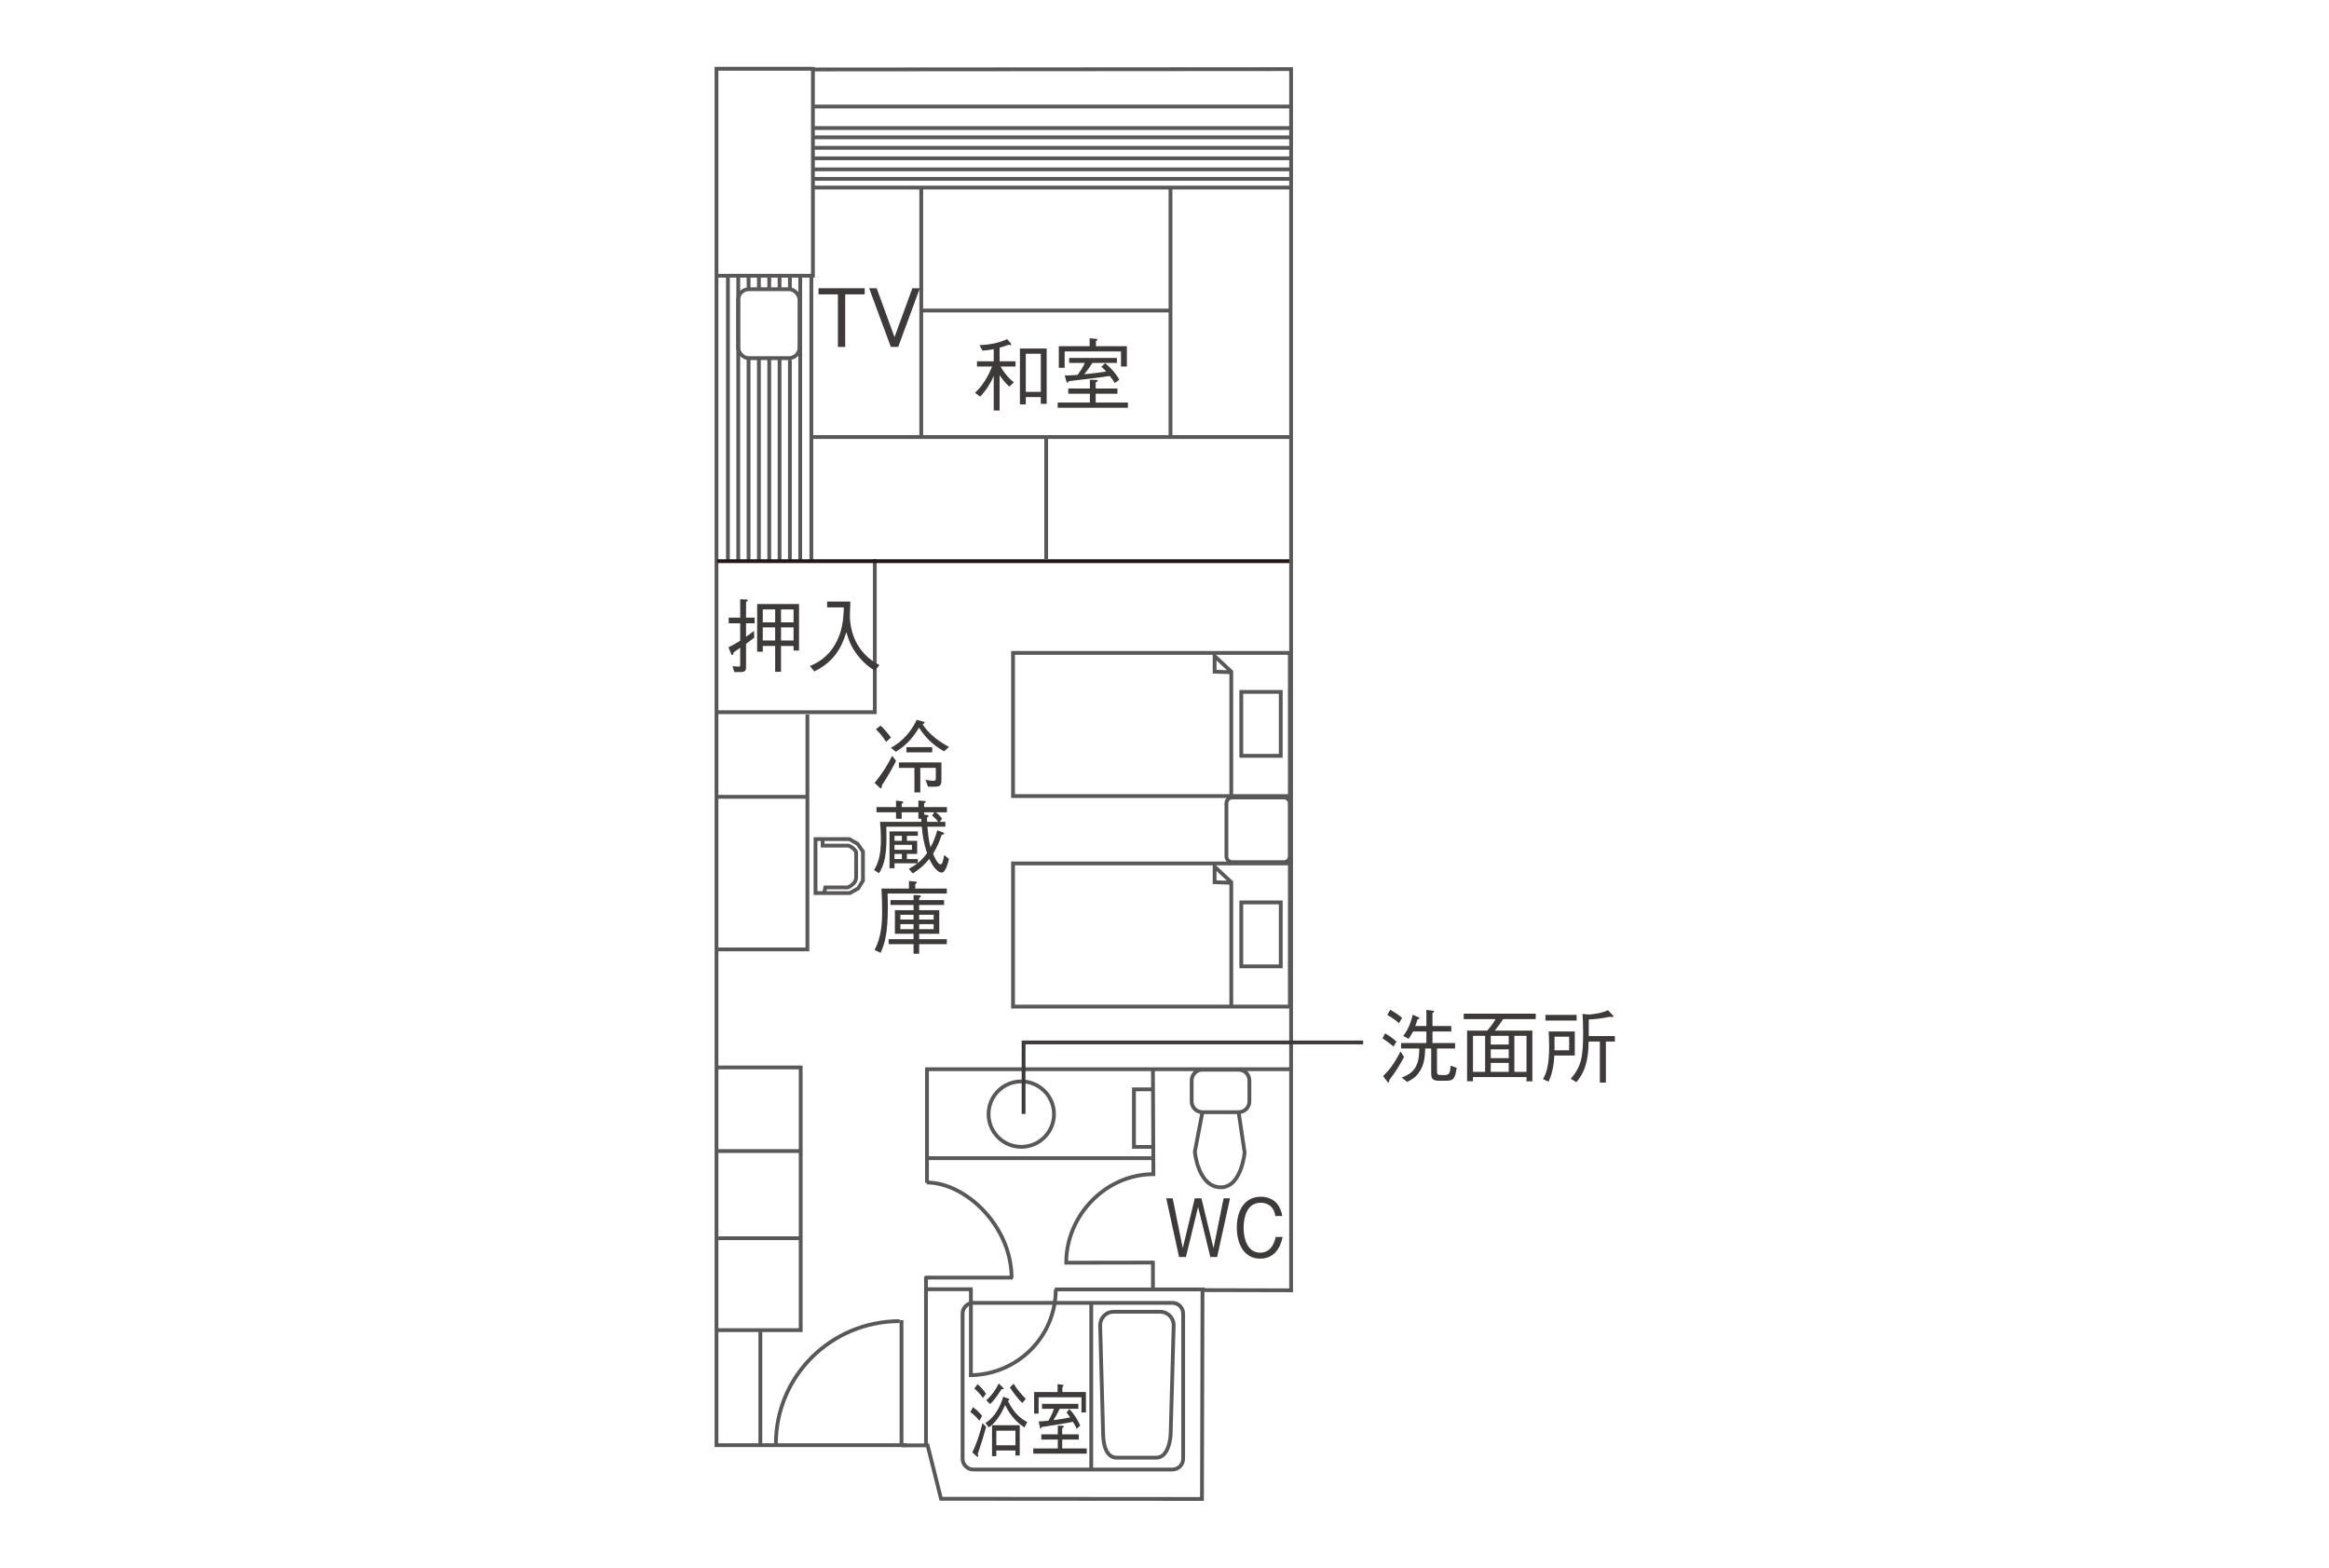 <?xml version="1.0" encoding="UTF-8"?><svg xmlns="http://www.w3.org/2000/svg" width="183.444mm" height="123.472mm" viewBox="0 0 520 350"><defs><style>.d,.e,.f,.g{fill:none;}.e{stroke:#595757;}.e,.f,.g{stroke-width:.848px;}.f{stroke:#3e3a39;}.g{stroke:#231815;}.h{fill:#3e3a39;}</style></defs><g id="a"/><g id="b"><g id="c"><g><rect class="d" width="520" height="350"/><rect class="d" width="520" height="350"/><g><g><g><path class="h" d="M200.057,169.888c-.827,1.616-1.704,3.25-3.159,5.439-.018,.321-.018,.663-.234,.663-.088,0-.178-.053-.357-.234l-1.026-.967c1.797-2.245,2.908-4.021,3.931-6.067l.845,1.166Zm-3.463-7.897c.967,.88,1.543,1.616,2.332,2.657l-1.076,.988c-.754-1.201-1.4-1.955-2.28-2.817l1.023-.827Zm2.332,4.954c1.382-.772,3.896-2.385,5.743-6.228l1.327,.342c.307,.073,.433,.108,.433,.286,0,.199-.234,.269-.45,.307,.97,1.596,2.855,3.498,5.906,5.097l-1.078,.985c-1.634-.897-3.732-2.35-5.617-5.275-1.83,3.086-3.75,4.504-5.188,5.366l-1.076-.88Zm11.269,3.267v3.966c0,1.309-.465,1.453-1.543,1.453h-1.453l-.558-1.543c.377,.073,1.312,.234,1.797,.234,.482,0,.5-.286,.5-.646v-2.245h-3.463v5.474h-1.309v-5.474h-3.463v-1.219h9.492Zm-7.806-2.245v-1.166h5.743v1.166h-5.743Z"/><path class="h" d="M210.234,194.808c-.666,0-1.742-.862-2.747-3.051-.824,1.005-1.903,2.154-3.697,3.229l-.88-1.023c.701-.377,1.239-.681,1.938-1.236h-5.132v1.111h-1.111v-8.218h6.316v.988h-2.44v1.111h2.297v2.925h-2.297v1.149h2.44v.88c.628-.503,1.239-1.093,2.063-2.207-.716-2.101-1.005-3.948-1.184-5.904h-7.914c.018,.608,.035,1.379,.035,2.493,0,3.913-.485,6.029-1.651,7.879l-1.131-.701c.862-1.327,1.543-3.194,1.543-6.783,0-1.4-.088-2.692-.196-3.966h9.224c-.018-.108-.035-.593-.035-.698h-.628v-1.438h-3.732v1.438h-1.257v-1.438h-4.36v-1.166h4.36v-1.453l1.292,.161c.108,.018,.377,.091,.286,.199,.108,.07-.07,.178-.321,.377v.716h3.732v-1.453l1.309,.091c.108,0,.324,.018,.324,.178,0,.126-.073,.178-.359,.324v.859h5.097v1.166h-2.478c.736,.558,1.043,.918,1.4,1.438l-.52,.698h1.257v1.078h-4.019c.161,1.9,.359,3.338,.698,4.594,.593-1.061,1.023-2.084,1.508-3.788l1.113,.412c.234,.091,.43,.143,.43,.286,0,.181-.359,.307-.593,.377-.447,1.417-.967,2.657-1.882,4.147,.143,.395,.967,2.388,1.669,2.388,.251,0,.395-.324,.465-.558,.091-.286,.181-.646,.342-1.543l1.078,.88c-.272,1.076-.772,3.051-1.651,3.051Zm-8.867-8.201h-1.651v1.111h1.651v-1.111Zm2.245,2.008h-3.896v1.113h3.896v-1.113Zm-2.245,2.028h-1.651v1.149h1.651v-1.149Zm6.731-8.56l.503-.736h-2.28v.503l.611,.091c.088,.018,.395,.053,.395,.216,0,.143-.234,.286-.359,.359,0,.357,.018,.59,.035,.967h2.44c-.412-.611-.772-.967-1.344-1.4Z"/><path class="h" d="M198.172,199.484c.018,.698,.056,1.561,.056,2.943,0,6.047-.684,8.148-1.599,10.282l-1.365-.608c1.508-2.873,1.689-5.886,1.689-8.885,0-1.634-.056-3.247-.146-4.846h6.14v-1.686l1.397,.126c.251,.018,.377,.07,.377,.196s-.088,.216-.377,.377v.988h7.055v1.113h-13.228Zm7.052,11.304v2.136h-1.254v-2.136h-5.565v-1.111h5.565v-1.204h-4.165v-5.275h4.165v-1.166h-5.152v-1.078h5.152v-1.131l1.184,.038c.143,.018,.447,.035,.447,.213,0,.164-.126,.234-.377,.415v.465h5.565v1.078h-5.565v1.166h4.489v5.275h-4.489v1.204h6.175v1.111h-6.175Zm-1.254-6.567h-2.946v1.076h2.946v-1.076Zm0,2.098h-2.946v1.131h2.946v-1.131Zm4.486-2.098h-3.232v1.076h3.232v-1.076Zm0,2.098h-3.232v1.131h3.232v-1.131Z"/></g><polyline class="e" points="195.319 124.856 195.319 159.002 160.234 159.002"/><polyline class="e" points="160.32 61.557 181.504 61.557 181.504 15.358 181.398 15.35 159.971 15.35 159.971 322.646 202.476 322.646"/><line class="e" x1="181.315" y1="23.779" x2="288.252" y2="23.779"/><line class="e" x1="181.398" y1="28.586" x2="288.085" y2="28.586"/><line class="e" x1="181.398" y1="30.664" x2="288.085" y2="30.664"/><line class="e" x1="181.398" y1="33.003" x2="288.085" y2="33.003"/><line class="e" x1="181.398" y1="35.343" x2="288.085" y2="35.343"/><line class="e" x1="181.398" y1="37.814" x2="288.085" y2="37.814"/><line class="e" x1="181.398" y1="39.931" x2="288.085" y2="39.931"/><line class="e" x1="181.398" y1="41.874" x2="288.085" y2="41.874"/><line class="e" x1="181.153" y1="61.159" x2="181.153" y2="125.24"/><line class="e" x1="178.667" y1="61.583" x2="178.667" y2="125.24"/><line class="e" x1="176.362" y1="80.336" x2="176.362" y2="125.24"/><line class="e" x1="176.362" y1="61.583" x2="176.362" y2="64.697"/><line class="e" x1="174.056" y1="80.253" x2="174.056" y2="125.24"/><line class="e" x1="174.056" y1="61.583" x2="174.056" y2="64.779"/><line class="e" x1="171.75" y1="80.253" x2="171.75" y2="125.24"/><line class="e" x1="171.75" y1="61.583" x2="171.75" y2="64.779"/><line class="e" x1="169.444" y1="79.922" x2="169.444" y2="125.24"/><line class="e" x1="169.444" y1="61.583" x2="169.444" y2="64.862"/><line class="e" x1="167.138" y1="80.17" x2="167.138" y2="125.24"/><line class="e" x1="167.138" y1="61.583" x2="167.138" y2="64.862"/><line class="e" x1="164.833" y1="61.583" x2="164.833" y2="125.24"/><line class="e" x1="162.527" y1="61.583" x2="162.527" y2="125.24"/><rect class="e" x="164.814" y="64.571" width="13.69" height="15.384" rx="2.364" ry="2.364"/><line class="g" x1="160.128" y1="125.285" x2="288.252" y2="125.285"/><line class="e" x1="180.976" y1="97.569" x2="288.252" y2="97.569"/><line class="e" x1="205.691" y1="42.138" x2="205.691" y2="97.393"/><line class="e" x1="261.342" y1="42.138" x2="261.342" y2="97.393"/><line class="e" x1="233.582" y1="97.923" x2="233.582" y2="124.929"/><line class="e" x1="205.514" y1="69.325" x2="261.476" y2="69.325"/><polyline class="e" points="159.96 211.958 180.271 211.958 180.271 159.531"/><line class="e" x1="159.96" y1="177.891" x2="179.918" y2="177.891"/><polyline class="e" points="288.336 238.708 206.97 238.708 206.97 264.07"/><line class="e" x1="268.992" y1="287.87" x2="235.493" y2="287.87"/><line class="e" x1="217.157" y1="287.827" x2="206.717" y2="287.827"/><line class="e" x1="206.749" y1="285.005" x2="206.749" y2="322.645"/><line class="e" x1="257.417" y1="281.488" x2="257.417" y2="287.769"/><line class="e" x1="207.191" y1="258.568" x2="257.065" y2="258.568"/><path class="e" d="M228.023,256.037c4.03,0,7.304-3.266,7.304-7.3s-3.274-7.304-7.304-7.304-7.304,3.27-7.304,7.304,3.274,7.3,7.304,7.3Z"/><polyline class="e" points="257.677 243.205 253.179 243.205 253.179 256.05 257.677 256.05"/><path class="e" d="M217.315,328.074c-1.318,0-2.397-1.079-2.397-2.401v-32.399c0-1.325,1.079-2.404,2.397-2.404h44.45c1.325,0,2.401,1.079,2.401,2.404v32.399c0,1.322-1.075,2.401-2.401,2.401h-44.45Z"/><path class="e" d="M258.209,325.425c2.517,0,3.176-3.907,3.176-5.558l.666-24.005c0-1.655-1.354-3.006-3.006-3.006h-10.414c-1.648,0-2.998,1.351-2.998,3.006l.659,24.005c0,1.651,.268,5.428,2.915,5.558h9.002Z"/><line class="e" x1="243.646" y1="291.137" x2="243.646" y2="328.073"/><path class="e" d="M257.519,281.875l-19.46,.031c0-10.668,8.908-19.763,19.46-19.763l-.102-23.528"/><path class="e" d="M216.396,307.024c10.672,0,19.323-8.557,19.323-19.112"/><line class="e" x1="216.776" y1="287.875" x2="216.776" y2="307.426"/><path class="e" d="M200.864,294.953c-15.256,0-27.626,12.236-27.626,27.329"/><line class="e" x1="201.281" y1="322.693" x2="201.281" y2="294.734"/><path class="e" d="M225.865,285.34c0-11.685-10.348-21.346-18.955-21.346"/><line class="e" x1="206.521" y1="285.231" x2="226.116" y2="285.231"/><polyline class="e" points="160.128 296.962 178.771 296.962 178.771 238.31 159.877 238.31"/><line class="e" x1="178.635" y1="276.44" x2="160.379" y2="276.44"/><line class="e" x1="160.118" y1="256.977" x2="178.635" y2="256.977"/><line class="e" x1="169.766" y1="296.962" x2="169.766" y2="322.437"/><polygon class="e" points="189.76 199.385 191.614 198.324 192.675 196.604 192.675 190.114 191.48 188.394 189.626 187.333 182.08 187.333 182.08 199.385 189.76 199.385"/><path class="e" d="M183.671,187.467v1.322h5.823s.597,.199,1.191,.797c.597,.597,.464,.858,.464,.858v5.497s0,.728-.597,1.322c-.594,.598-1.257,.862-1.257,.862h-5.03l-.199,.996"/><polyline class="e" points="181.486 15.505 288.267 15.429 288.267 288.068 268.489 288.02 268.365 334.65 210.104 334.606 207.109 322.689 201.323 322.689"/><g><path class="h" d="M223.414,81.832c.842,1.543,1.83,2.601,2.943,3.551l-1.023,.935c-1.113-1.096-1.634-1.759-2.154-2.566v7.897h-1.309v-7.718c-.666,1.526-1.455,2.925-3.034,4.629l-1.131-.88c.485-.465,1.365-1.309,2.332-2.887,.576-.932,1.061-1.938,1.455-2.961h-3.358v-1.166h3.735v-2.712c-1.04,.199-1.581,.269-2.513,.324l-.663-1.222c3.533-.126,5.474-1.023,6.172-1.344l.772,.897c.073,.088,.143,.213,.143,.321s-.07,.143-.143,.143c-.088,0-.178-.035-.321-.126-.666,.234-1.005,.342-2.136,.684v3.034h3.554v1.166h-3.32Zm8.972,8.326v-1.508h-3.355v1.634h-1.309v-12.473h5.974v12.348h-1.309Zm0-11.182h-3.355v8.508h3.355v-8.508Z"/><path class="h" d="M243.343,84.775l1.4,.035c.342,.018,.377,.161,.377,.199,0,.105-.286,.251-.485,.357v1.365h4.863v1.166h-4.863v1.976h7.198v1.166h-15.685v-1.166h7.195v-1.976h-4.828v-1.166h4.828v-1.955Zm-.053-9.262l1.382,.143c.143,.018,.339,.038,.339,.216,0,.126-.088,.178-.321,.286v1.131h6.909v4.542h-1.309v-3.376h-12.582v3.644h-1.309v-4.811h6.891v-1.777Zm5.6,9.995c-.289-.52-.541-.877-1.113-1.578-2.566,.395-6.389,.845-9.153,1.166-.126,.199-.213,.342-.339,.342-.108,0-.146-.108-.181-.251l-.377-1.347c.576-.018,1.187-.018,2.855-.143,.859-1.131,1.254-1.847,1.631-2.674h-3.498v-1.111h10.659v1.111h-5.471c-.646,1.04-1.169,1.742-1.832,2.531,2.548-.251,3.644-.395,4.919-.611-.576-.608-.772-.807-1.078-1.076l.845-.789c1.435,1.201,2.332,2.28,3.177,3.697l-1.04,.734Z"/></g><g><path class="h" d="M309.229,230.702c.845,.468,1.599,.97,2.566,1.832l-.646,1.111c-.538-.43-1.543-1.257-2.475-1.812l.555-1.131Zm4.255,5.278c-.97,1.83-1.85,3.265-3.285,5.132-.018,.286-.018,.555-.216,.555-.07,0-.126-.035-.251-.196l-.932-1.239c1.184-1.096,2.405-2.548,3.893-5.509l.792,1.257Zm-3.089-10.553c1.149,.663,1.993,1.219,2.657,1.812l-.698,1.184c-.736-.681-1.599-1.236-2.604-1.83l.646-1.166Zm8.078,3.642v-3.606l1.417,.181c.178,.035,.321,.07,.321,.178,0,.143-.196,.234-.377,.321v2.925h4.2v1.222h-4.2v2.566h5.044v1.222h-4.039v4.951c0,.81,.108,.97,.845,.97h1.005c.932,0,1.058-.555,1.219-2.098l1.347,.52c-.395,2.081-.558,2.852-2.154,2.852h-1.973c-1.491,0-1.581-.807-1.581-1.669v-5.527h-1.344c-.056,1.686-.126,3.642-1.455,5.453-.772,1.078-1.578,1.526-2.566,2.011l-1.219-.967c1.128-.468,2.332-.97,3.121-2.388,.736-1.292,.772-2.747,.807-4.109h-4.074v-1.222h5.655v-2.566h-2.963c-.59,1.076-.842,1.382-1.023,1.634l-1.184-.663c.593-.754,1.455-1.941,2.119-4.72l1.327,.59c.091,.056,.181,.108,.181,.199,0,.143-.199,.196-.45,.251-.196,.734-.342,1.076-.503,1.488h2.496Z"/><path class="h" d="M335.603,227.525c-.698,1.078-1.201,1.742-1.865,2.566h8.397v11.325h-1.309v-.95h-11.953v.932h-1.309v-11.307h4.486c.736-.824,1.257-1.505,1.868-2.566h-7.108v-1.219h16.08v1.219h-7.286Zm-4.019,3.735h-2.712v8.04h2.712v-8.04Zm5.275,0h-4.019v1.938h4.019v-1.938Zm0,3.013h-4.019v1.958h4.019v-1.958Zm0,3.034h-4.019v1.993h4.019v-1.993Zm3.966-6.047h-2.709v8.04h2.709v-8.04Z"/><path class="h" d="M344.514,240.913c.81-1.526,1.365-3.069,1.365-7.303,0-1.435-.053-2.44-.108-3.32h5.833v5.366h-4.577c-.073,2.028-.43,4.039-1.292,5.851l-1.222-.593Zm.541-14.338h6.962v1.274h-6.962v-1.274Zm5.293,7.914v-3.034h-3.267v3.034h3.267Zm10.211-3.177v1.222h-2.011v9.168h-1.344v-9.168h-2.513c-.018,4.252-.88,6.926-2.727,9.063l-1.257-.754c2.332-2.712,2.765-4.775,2.765-10.249,0-2.207-.073-3.247-.146-4.235l1.312,.143c.482,0,1.721-.178,2.259-.286,1.096-.234,1.724-.503,2.136-.681l1.058,1.131c.073,.053,.164,.161,.164,.231,0,.108-.108,.164-.269,.164-.126,0-.397-.038-.541-.056-1.903,.395-3.282,.52-4.72,.611v3.697h5.833Z"/></g><g><path class="e" d="M268.469,238.812h8.082c1.325,0,2.401,1.076,2.401,2.401v4.682c0,1.327-1.077,2.404-2.404,2.404h-8.082c-1.325,0-2.401-1.076-2.401-2.401v-4.682c0-1.327,1.077-2.404,2.404-2.404Z"/><path class="e" d="M268.468,248.299l-1.695,8.828s.706,7.941,5.823,7.941c4.588,0,5.298-7.767,5.298-7.767l-1.347-9.002"/></g><g><path class="h" d="M218.68,317.192c-.476-.59-1.064-1.219-2.019-1.955l.573-1.076c.766,.555,1.379,1.111,2.049,1.92l-.602,1.111Zm-.383,7.45c.082,.196,.111,.304,.111,.412s-.056,.178-.137,.178c-.067,0-.164-.07-.19-.088l-.997-.897c1.008-2.011,1.707-4.255,2.28-6.535l.818,.845c-.599,2.154-1.078,3.697-1.885,6.085Zm1.175-12.547c-.216-.286-1.008-1.344-1.923-2.098l.707-.988c.751,.681,1.368,1.347,1.885,2.154l-.669,.932Zm9.27,6.587c-1.692-1.058-3.18-2.674-4.328-4.989-1.105,2.475-2.101,3.805-3.589,4.989l-.821-.97c.587-.395,1.572-1.093,2.528-2.601,.628-.97,1.119-2.101,1.447-3.285l1.16,.412c.056,.02,.205,.091,.205,.216,0,.199-.19,.234-.313,.269,1.473,3.124,3.276,4.2,4.328,4.758l-.617,1.201Zm-5.132-8.543c-.245,.395-1.379,2.245-2.54,3.32l-.859-.845c1.119-.932,2.239-2.548,2.771-3.732l.997,.932c.082,.073,.096,.146,.096,.181,0,.196-.245,.178-.465,.143Zm3.113,14.806v-1.113h-4.273v1.257h-.956v-6.909h6.184v6.766h-.956Zm0-5.544h-4.273v3.265h4.273v-3.265Zm1.528-6.175c-1.038-.988-1.923-2.207-2.771-3.463l.818-.845c1.038,1.599,1.87,2.513,2.733,3.376l-.78,.932Z"/><path class="h" d="M236.177,318.27l1.064,.035c.26,.018,.286,.161,.286,.199,0,.105-.216,.251-.368,.357v1.365h3.7v1.166h-3.7v1.976h5.477v1.166h-11.936v-1.166h5.477v-1.976h-3.674v-1.166h3.674v-1.955Zm-.041-9.262l1.049,.143c.111,.018,.26,.038,.26,.216,0,.126-.067,.178-.245,.286v1.131h5.258v4.542h-.997v-3.376h-9.571v3.644h-.997v-4.811h5.243v-1.777Zm4.258,9.995c-.216-.52-.409-.877-.845-1.578-1.952,.395-4.86,.845-6.964,1.166-.096,.199-.164,.342-.26,.342-.082,0-.108-.108-.134-.251l-.289-1.347c.438-.018,.903-.018,2.171-.143,.658-1.131,.956-1.847,1.242-2.674h-2.662v-1.111h8.113v1.111h-4.165c-.494,1.04-.888,1.742-1.394,2.531,1.938-.251,2.771-.395,3.741-.611-.435-.608-.587-.807-.818-1.076l.64-.789c1.093,1.201,1.777,2.28,2.417,3.697l-.792,.734Z"/></g><g><path class="h" d="M166.573,139.149v2.996c.395-.269,1.4-.985,1.777-1.309l.053,1.526c-.447,.342-.932,.701-1.83,1.382v5.258c0,.646-.161,1.04-1.257,1.04h-1.362l-.415-1.309c.666,.053,1.187,.091,1.347,.091,.342,0,.377-.091,.377-.377v-3.823c-.701,.503-.953,.681-1.473,1.023-.035,.304-.088,.59-.304,.59-.126,0-.178-.126-.251-.286l-.593-1.417c1.222-.611,1.832-.988,2.622-1.508v-3.875h-2.566v-1.257h2.566v-4.109l1.344,.053c.038,0,.359,.018,.359,.181,0,.126-.196,.234-.395,.359v3.516h1.92v1.257h-1.92Zm10.606,6.085v-1.023h-2.8v5.778h-1.309v-5.778h-2.765v1.292h-1.254v-10.644h9.349v10.375h-1.222Zm-4.109-9.171h-2.765v2.887h2.765v-2.887Zm0,4.001h-2.765v2.925h2.765v-2.925Zm4.109-4.001h-2.8v2.887h2.8v-2.887Zm0,4.001h-2.8v2.925h2.8v-2.925Z"/><path class="h" d="M195.317,149.72c-.88-.538-2.353-1.473-3.931-3.554-1.382-1.812-1.832-3.104-2.423-5.024-1.058,3.408-2.692,6.567-7.143,8.756l-.988-1.201c1.222-.52,3.788-1.669,5.617-4.828,1.634-2.817,1.868-5.582,1.955-8.274h-3.732v-1.292h5.188c0,.342-.018,.555-.035,1.184-.02,.307-.073,1.616-.073,1.885-.018,1.903,.468,4.092,1.309,5.795,1.651,3.285,4.039,4.632,5.296,5.331l-1.04,1.222Z"/></g><g><path class="h" d="M271.753,280.637h-1.517l-2.733-11.199-2.718,11.199h-1.534l-2.861-13.102h1.438l2.247,11.129,2.683-11.129h1.488l2.7,11.129,2.247-11.129h1.438l-2.879,13.102Z"/><path class="h" d="M281.319,280.996c-3.393,0-5.173-3.051-5.173-6.947,0-3.715,1.683-6.871,5.351-6.871,.792,0,2.861,.178,3.995,2.063,.549,.915,.71,1.739,.807,2.242h-1.552c-.357-2.405-2.019-2.961-3.282-2.961-3.571,0-3.799,4.343-3.799,5.582-.015,2.531,.906,5.562,3.688,5.562,2.73,0,3.329-2.852,3.475-3.516h1.552c-.567,2.727-2.055,4.846-5.062,4.846Z"/></g><g><path class="h" d="M188.715,65.714v11.737h-1.634v-11.737h-4.325v-1.365h10.302v1.365h-4.343Z"/><path class="h" d="M200.548,77.451h-1.651l-4.846-13.102h1.686l3.983,10.913,3.983-10.913h1.672l-4.828,13.102Z"/></g><polyline class="f" points="228.537 248.69 228.537 232.729 304.352 232.729"/></g><g><rect class="e" x="226.184" y="192.765" width="61.806" height="31.964"/><rect class="e" x="277.146" y="201.469" width="8.813" height="14.274" transform="translate(563.104 417.212) rotate(-180)"/><polyline class="e" points="274.912 224.907 274.912 196.957 271.188 193.483 271.188 196.957 274.912 197.083"/></g><g><rect class="e" x="226.184" y="145.765" width="61.806" height="31.964"/><rect class="e" x="277.146" y="154.468" width="8.813" height="14.274" transform="translate(563.104 323.211) rotate(-180)"/><polyline class="e" points="274.912 177.907 274.912 149.957 271.188 146.483 271.188 149.957 274.912 150.083"/></g><path class="e" d="M275.107,178.046h11.581c.708,0,1.282,.574,1.282,1.282v11.863c0,.708-.574,1.282-1.282,1.282h-11.577c-.709,0-1.286-.576-1.286-1.286v-11.859c0-.707,.574-1.282,1.282-1.282Z"/></g></g></g></g></svg>
